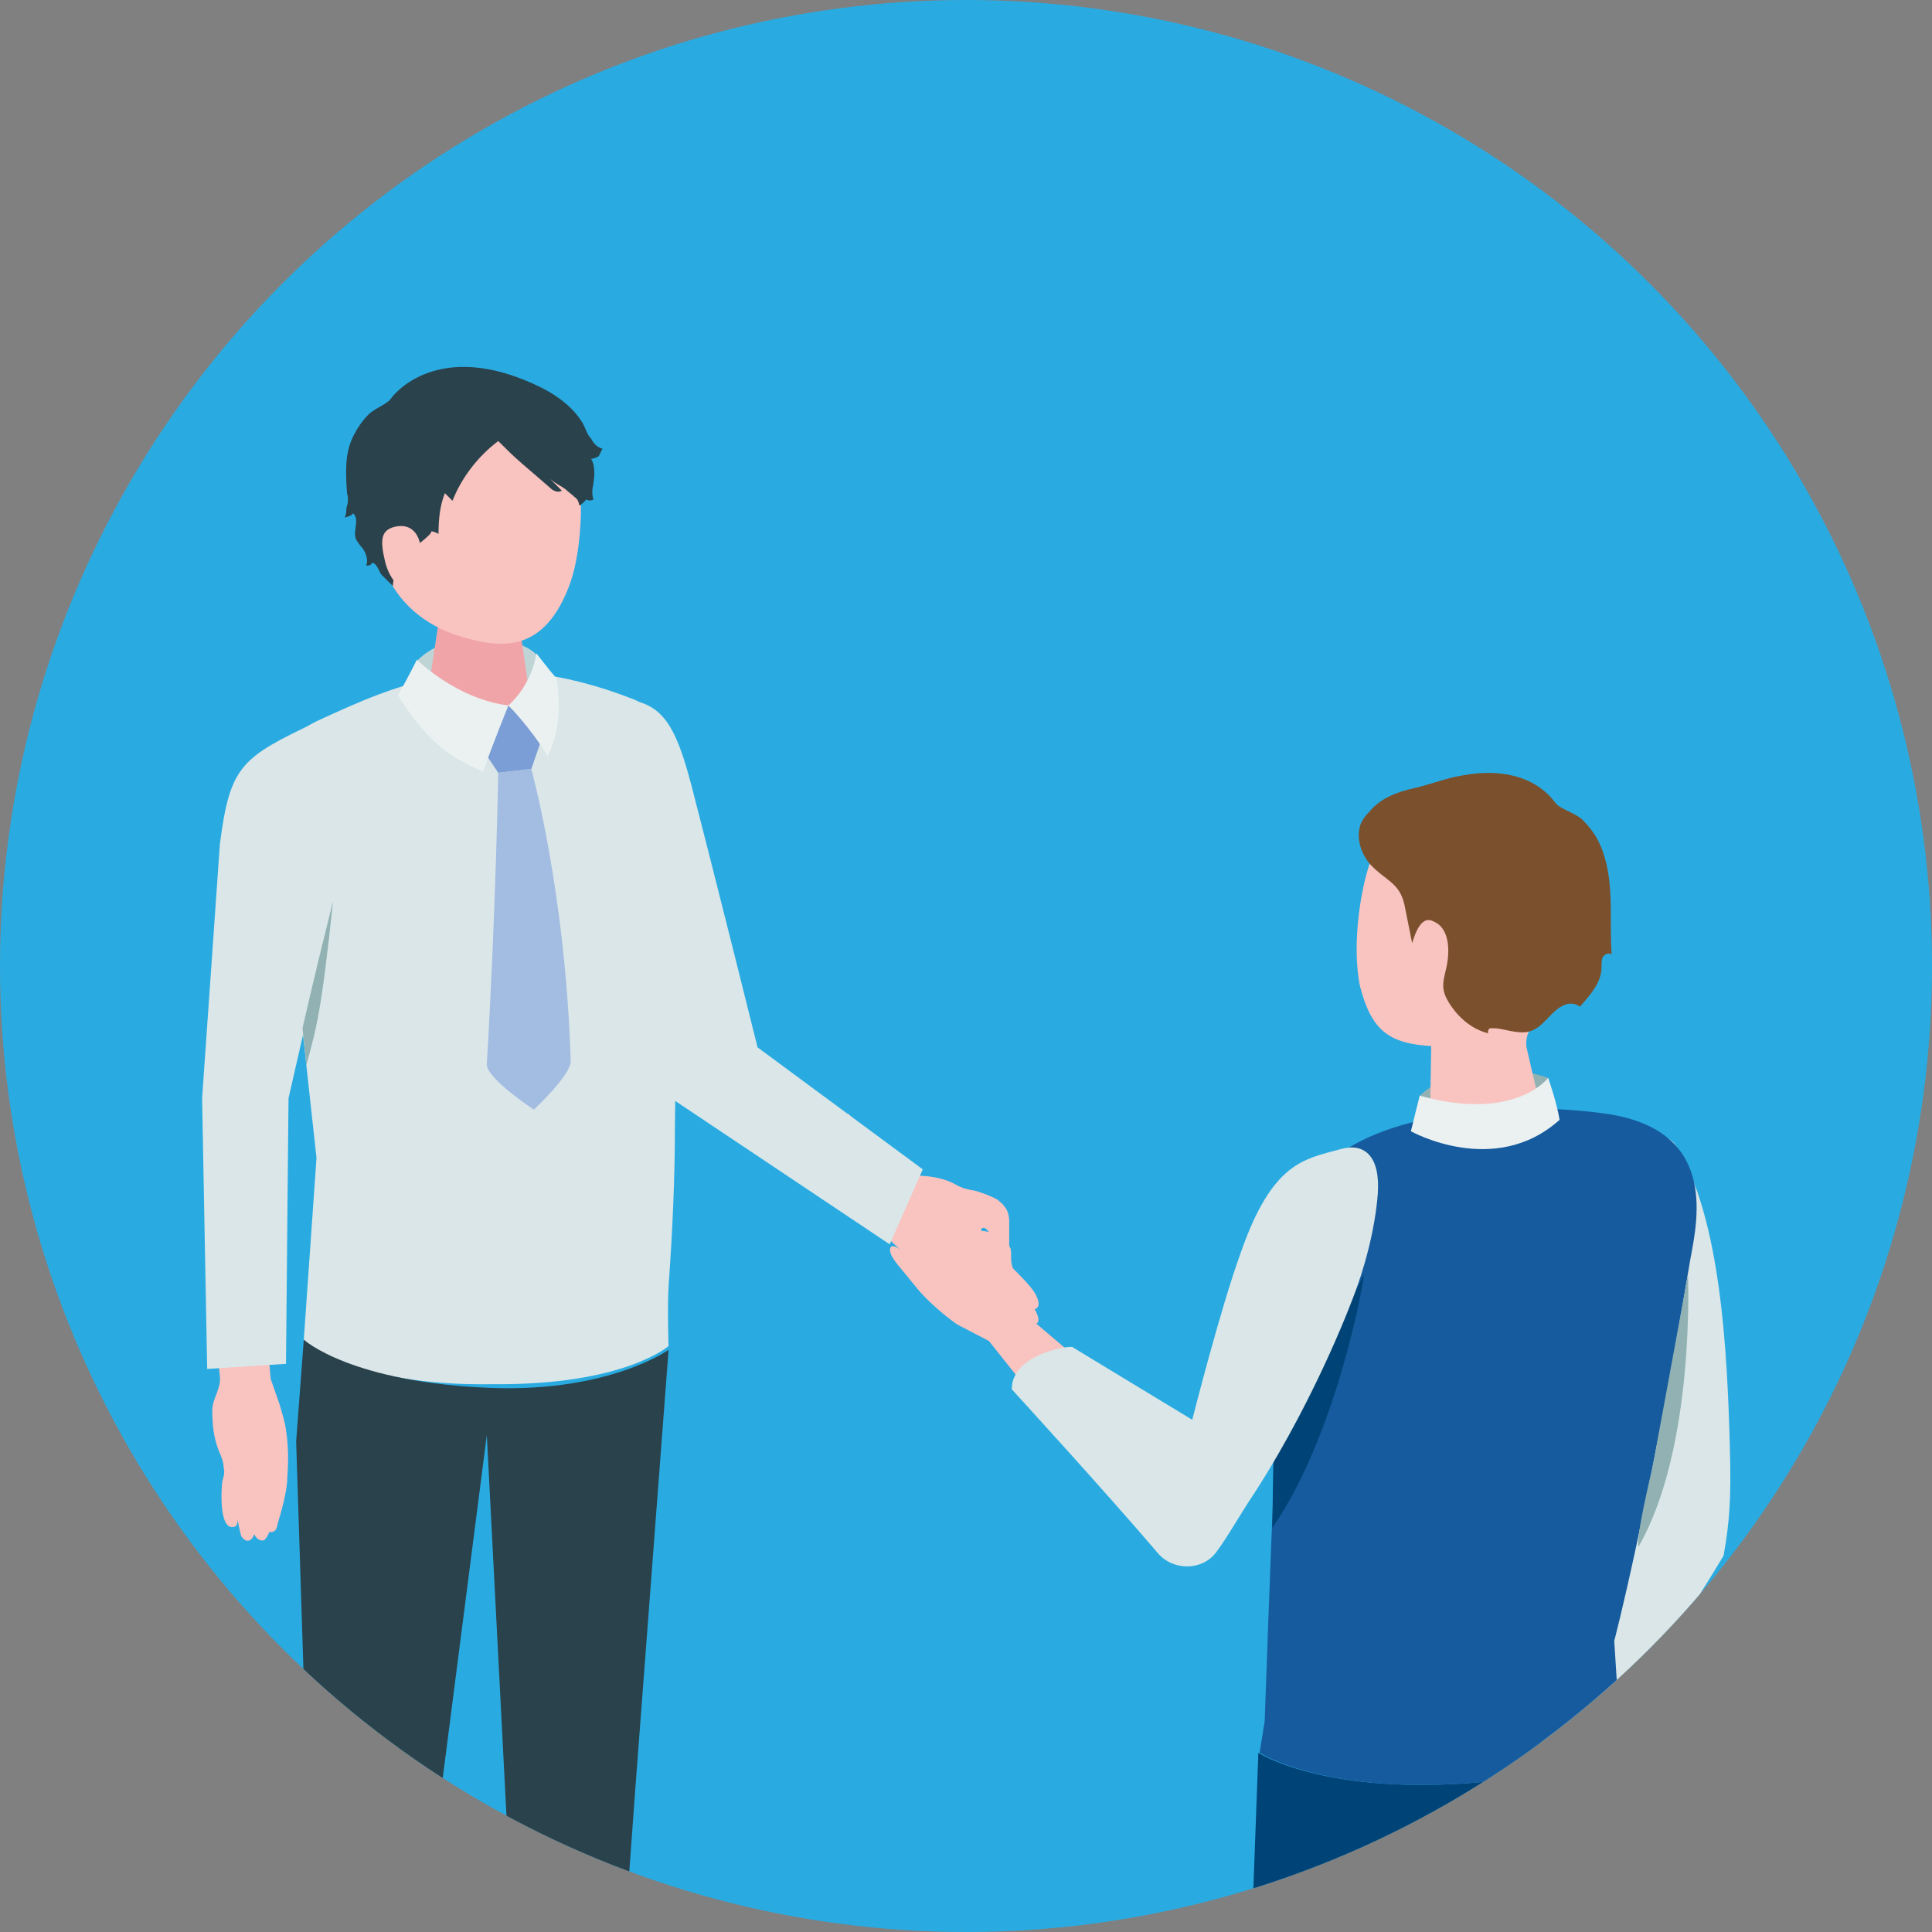 <?xml version="1.0" encoding="utf-8"?>
<!-- Generator: Adobe Illustrator 25.4.1, SVG Export Plug-In . SVG Version: 6.00 Build 0)  -->
<svg version="1.1" id="レイヤー_1" xmlns="http://www.w3.org/2000/svg" xmlns:xlink="http://www.w3.org/1999/xlink" x="0px"
	 y="0px" viewBox="0 0 152 152" style="enable-background:new 0 0 152 152;" xml:space="preserve">
<rect x="0" y="0" width="152" height="152" fill="#808080" stroke="none"/>
<style type="text/css">
	.st0{fill:#29ABE2;}
	.st1{clip-path:url(#SVGID_00000117639588944662188800000005433589023033672616_);}
	.st2{fill:#F9C3C0;}
	.st3{fill:#91B1B3;}
	.st4{fill:#DAE6E7;}
	.st5{fill:#2A424B;}
	.st6{fill:#004376;}
	.st7{fill:#165B9E;}
	.st8{fill:#EBF1F1;}
	.st9{fill:#7B502C;}
	.st10{fill:#BFD4D5;}
	.st11{fill:#F0A4A8;}
	.st12{fill:#7A9ED5;}
	.st13{fill:#A3BCE2;}
</style>
<g id="レイヤー_2-2">
	<circle class="st0" cx="76" cy="76" r="76"/>
	<g>
		<defs>
			<circle id="SVGID_1_" cx="76" cy="76" r="76"/>
		</defs>
		<clipPath id="SVGID_00000002370283028319695510000003324545047961092744_">
			<use xlink:href="#SVGID_1_"  style="overflow:visible;"/>
		</clipPath>
		<g style="clip-path:url(#SVGID_00000002370283028319695510000003324545047961092744_);">
			<g>
				<path class="st2" d="M81.7,110.4l-3.9-4.9l-2.5-1.3c-1-0.7-2.4-1.9-3.2-2.9c-0.8-1-1.5-1.8-1.7-2.1c-0.3-0.4-0.5-0.9-0.3-1.1
					c0.2-0.2,0.7,0.2,0.7,0.2s-1.2-1.1-1.3-1.3c-0.1-0.2-0.4-0.6-0.1-0.8c0.2-0.2,0.8,0,0.8,0c-0.5-0.5-0.5-0.8-0.3-1
					c0.2-0.3,1,0.1,1,0.1s0-0.7,1.2-0.1c1.1,0.6,3.5,3.1,3.5,3.1c0.6,0.3,1.2,0.7,1.8,0.7c0.2,0,0.5-0.1,0.4-0.4
					c0-0.1-0.2-0.2-0.3-0.3c-0.3-0.3-0.7-0.6-0.9-0.9c-0.1-0.1-0.2-0.3,0-0.4c0,0,0.1-0.1,0.2-0.1c0.8-0.2,1.5,0.2,2.2,0.6
					c0.1,0.1,0.3,0.2,0.3,0.3c0.1,0.1,0.1,0.3,0.2,0.4c0.1,0.4,0,0.9,0.1,1.3c0.1,0.4,0.3,0.8,0.5,1.1c0.8,1.3,0.8,3,0.8,3l4,3.4
					L81.7,110.4z"/>
				<path class="st3" d="M121.8,84.8c0,0-6.1-2.3-10.1,1.4c-0.3,1.2-0.7,2.8-0.7,2.8s5.8,3.5,11.8-0.3
					C122.7,87.6,121.8,84.8,121.8,84.8z"/>
				<path class="st4" d="M121,136.1l8-17.8l-4.4-25.1c-0.6-2.4,1.1-4,3.6-4.2c2-0.1,3.2,0.4,3.7,1.2c3.5,5.7,4,16.2,4.2,23.8
					c0.1,3.6,0,5.7-0.5,8.4c-5.1,8.5-13.3,20.1-13.3,20.1L121,136.1z"/>
				<g>
					<path class="st5" d="M125.6,212.7c1.1,2.6,0.5,5.1,0.5,5.1s-0.4,2.3-4.8,1.6c-1-0.2-2-0.4-2.9-0.9c-0.7-0.4-1-0.8-1.8-1
						c-1.2-0.2-2.5-0.2-3.7-0.4c-1.1-0.2-2.3-0.6-3.3-1.1c-0.3-0.2-0.6-0.4-0.8-0.6c-2.8-2.4-3.2-3.4-2.4-4.7
						c0.6-0.8,1.9-1.3,6.8-0.5c1.2,0.2,2.8,0.9,4.7,1c0.6,0,1.3-0.1,1.8-0.3c0.7-0.3,1.7-0.4,2.8-0.2
						C124.1,211,125.3,211.9,125.6,212.7z"/>
					<path class="st5" d="M125.6,213.3c0.2-1-1.1-2.2-3-2.6c-1.9-0.4-3.6,0.2-3.8,1.2c-0.2,1,1.1,2.2,3,2.6
						C123.7,214.9,125.4,214.3,125.6,213.3z"/>
				</g>
				<g>
					<path class="st5" d="M108.6,221.7c1.3,2.5,0.8,5.1,0.8,5.1s-0.3,2.3-4.8,1.8c-1-0.1-2-0.3-2.9-0.7c-0.7-0.4-1.1-0.8-1.9-0.9
						c-1.2-0.1-2.5-0.1-3.7-0.2c-1.1-0.1-2.3-0.5-3.3-1c-0.3-0.2-0.6-0.3-0.9-0.5c-2.9-2.2-3.4-3.3-2.6-4.6c0.5-0.8,1.8-1.4,6.8-0.8
						c1.2,0.1,2.9,0.8,4.8,0.8c0.6,0,1.3-0.1,1.8-0.4c0.7-0.4,1.7-0.5,2.8-0.3C107.1,220.1,108.3,220.9,108.6,221.7z"/>
					<path class="st5" d="M108.7,222.3c0.2-1-1.2-2.1-3.1-2.4c-1.9-0.3-3.5,0.3-3.7,1.4c-0.2,1,1.2,2.1,3.1,2.4
						C106.9,224,108.5,223.4,108.7,222.3z"/>
				</g>
				<path class="st6" d="M99,137.9l-0.6,16.4l0.4,26.4l1.7,40.2c0,0,2.7,2.3,9,0.1c0-4-0.2-35.7-0.2-35.7l4.9-31.6l2.2,30.1
					l1.2,27.7c0,0,3.7,2.1,8.6,0.2c0-1.3-0.2-27.5-0.2-27.5l2.3-39.1l-0.8-8.2c0,0-4.6,2.9-12.1,3.4C103.9,141.1,99,137.9,99,137.9z
					"/>
				<path class="st7" d="M127.5,136.9c0,0-4.6,2.9-12.1,3.4c-11.4,0.8-16.3-2.4-16.3-2.4l0.4-2.5c0,0,0.5-14.5,0.8-20.5
					c0.2-4.6,0.7-17.6,2.7-21.5c3.1-5.8,15.3-6.9,23.2-5.8c8.9,1.2,7.4,8.2,6.8,11.4c-3.4,20.3-6,30.1-6,30.1L127.5,136.9z"/>
				<path class="st2" d="M108,67.3c0.8-1.8,3.1-4.3,9.1-3.8c6,0.5,7.2,4.9,6.9,10.1c-0.2,3-1.4,5.5-3.3,7c-0.5,0.4-0.7,1.2-0.6,1.8
					c0.4,1.8,1.2,5.1,1.2,5.1c0,1.1-2,2.1-4.4,2.3c-2.4,0.2-4.4-0.5-4.4-1.6l0.1-5.9c-3.3-0.2-4.7-1.2-5.6-4.7
					C106.3,74.3,107.1,69.4,108,67.3z"/>
				<path class="st8" d="M121.8,84.8c0,0-2.6,3.5-10.1,1.4l-0.7,2.8c0,0,6.6,3.7,11.7-0.9C122.5,86.8,121.8,84.8,121.8,84.8z"/>
				<path class="st6" d="M100.2,113.9l7.1-13.6c0.1-0.1-2,12.4-7.2,19.9C100.1,119.4,100.2,113.9,100.2,113.9z"/>
				<g>
					<path class="st4" d="M79.6,109.3c0,0,7.5,8.2,11.5,12.9c1.2,1.4,3.5,1.4,4.6-0.1c0.9-1.2,1.7-2.7,3.1-4.8
						c5-7.8,7.8-15.6,7.8-15.6s1.5-3.8,1.8-7.8c0.2-3-1.1-4-2.9-3.5c-2.9,0.8-5.4,1-7.9,8.2c-1.6,4.4-3.8,13.1-3.8,13.1l-9.4-5.7
						C84.5,105.8,79.6,106.4,79.6,109.3z"/>
				</g>
				<path class="st3" d="M130,115.5l2.8-15.2c0,0,0.6,13.6-3.9,21.4C128.7,120.8,130,115.5,130,115.5z"/>
				<path class="st9" d="M111.1,74.2c-0.2-1-0.4-2-0.6-3c-0.4-1.8-1.5-1.9-2.7-3.2c-0.7-0.8-1.1-2-0.8-3c0.1-0.4,0.4-0.8,0.7-1.1
					c0.9-1.1,2.2-1.6,3.6-1.9c1.3-0.3,2.5-0.8,3.8-1c2.7-0.5,5.6-0.1,7.3,2.2c0.4,0.5,1.7,0.8,2.2,1.4c0.8,0.8,1.3,1.7,1.6,2.7
					c0.8,2.5,0.4,5.3,0.6,7.8c-0.2-0.2-0.6,0-0.7,0.2s-0.1,0.5-0.1,0.8c0,1.2-0.9,2.2-1.7,3.1c-0.4-0.3-0.9-0.3-1.3-0.1
					c-1.1,0.5-1.6,1.9-2.9,2.1c-0.8,0.1-1.6-0.2-2.4-0.3c-0.2,0-0.3,0-0.5,0c-0.1,0.1-0.2,0.3-0.1,0.4c-1.2-0.3-2.2-1.1-2.9-2.1
					c-0.9-1.3-0.7-1.8-0.4-3.1c0.3-1.4,0.2-3.1-1-3.6C111.9,72,111.4,73.2,111.1,74.2z"/>
			</g>
			<g>
				<path class="st2" d="M67.9,94.1l2.4,2.2l1.5,2.6c0.8,1,2.2,2.5,3.2,3.2c1.2,0.8,2,1.5,2.3,1.7c0.4,0.3,1,0.5,1.2,0.2
					c0.2-0.2-0.3-0.8-0.3-0.8s1.3,1.2,1.5,1.3c0.2,0.1,0.6,0.4,0.9,0.1c0.2-0.3-0.1-0.8-0.1-0.8c0.5,0.5,0.9,0.5,1.1,0.3
					c0.3-0.3-0.2-1.1-0.2-1.1s0.7-0.1,0-1.3c-0.7-1.1-3.5-3.6-3.5-3.6c-0.2-0.3-0.4-0.6-0.5-0.9c-0.1-0.1-0.4-0.6,0-0.6
					c0.1,0,0.2,0.1,0.3,0.2c0.2,0.3,0.4,0.6,0.6,0.9c0.1,0.2,0.2,0.4,0.4,0.5c0.2,0.1,0.5,0.2,0.6,0c0.1-0.1,0.1-0.3,0.1-0.5
					c0-0.5,0-1.1,0-1.6c0-0.4-0.1-0.9-0.4-1.2c-0.1-0.2-0.3-0.3-0.5-0.5c-0.5-0.3-1.1-0.5-1.7-0.7c-0.6-0.1-1.1-0.2-1.6-0.5
					c-1.4-0.8-3.3-0.7-3.3-0.7l-5.2-4.9L63.9,92L67.9,94.1z"/>
				<path class="st2" d="M21.3,108.5c0,0,0.5,1.4,0.7,2c0.2,0.7,0.4,1.3,0.5,2c0.2,1.3,0.2,2.5,0.1,3.8c0,0.1,0,0.2,0,0.2
					c-0.1,1.1-0.4,2.2-0.7,3.2c-0.1,0.3-0.1,0.7-0.4,0.8c0,0-0.3,0.1-0.3,0c0,0-0.2,0.6-0.5,0.7c-0.3,0-0.5-0.1-0.7-0.5
					c0,0-0.1,0.4-0.4,0.5c-0.3,0.1-0.5-0.2-0.6-0.3c-0.1-0.2-0.3-1.3-0.3-1.3s0,0.4-0.2,0.5c-1.3,0.5-1.1-3-1-3.6
					c0.1-0.3,0.2-0.7,0.1-1c0-0.5-0.2-0.9-0.4-1.4c-0.4-1-0.5-2.1-0.5-3.1c0-1,0.7-1.7,0.6-2.7l-0.4-3.9l4-0.3L21.3,108.5z"/>
				<path class="st2" d="M53.2,109.3"/>
				<path class="st2" d="M54.2,113.6"/>
				<path class="st4" d="M59.6,82.4c0,0-3-12.1-5.2-20.6c-1.7-6.5-3-7-8.4-6.9c-2.3,6.5,6.2,31.1,6.2,31.1l17.8,11.9l2.6-5.9
					L59.6,82.4z"/>
				<path class="st4" d="M23.9,105.4l1-14.3l-3.1-28.3c-0.4-2.4,0.6-4.9,3.2-6.1c6.1-2.8,13.3-6.2,24.8-1.7c1.6,0.6,2.2,2.5,2.7,4.1
					c0.7,1.9,1,4,0.9,6c0,0-0.1,3.5-0.1,3.5c-0.1,6.7-0.1,13.4-0.2,20c0,4.2-0.2,8.4-0.5,12.6c-0.1,1.9,0,4.7,0,4.7s-3.5,3.1-13.8,3
					C27.6,109.1,23.9,105.4,23.9,105.4z"/>
				<path class="st5" d="M23.4,181.5l-1.3,3.6l0.4,4.8c0,0,2.1,1.5,4.4,1.5c1.5,1.2,4.4,3.9,10.4,4c1.3,0,3.5-1.2,2.5-2.5
					c-0.6-0.8-6.8-4.4-9.9-11.5C26.6,181,23.4,181.5,23.4,181.5z"/>
				<path class="st5" d="M39.6,172.7l-1,3.7l0.7,4.8c0,0,2.2,1.3,4.5,1.1c1.5,1.1,4.7,3.6,10.6,3.2c1.3-0.1,3.4-1.5,2.4-2.7
					c-0.6-0.8-7.1-3.8-10.7-10.7C42.7,172,39.6,172.7,39.6,172.7z"/>
				<path class="st10" d="M42.2,51.5c-1.4-1.5-6.8-2.2-9.4,0.5c-0.2,1.3-0.5,2.2-0.5,2.2l4.7,1.7l5-0.7
					C42.1,55.2,42.3,52.5,42.2,51.5z"/>
				<path class="st11" d="M37.6,46.9c-2,0-3.1,1.1-3.1,2.1l-1,6.6c0.1,1.1,2,2.1,4.3,2.1c2.3,0,4.1-0.9,4-2.1l-1-6.9
					C40.7,47.8,39.6,46.9,37.6,46.9z"/>
				<path class="st2" d="M36.8,30.9c-5.7,0-7.3,4.4-7.3,9.6c0,6.8,4.5,8.9,6.8,9.6c2.8,0.8,6.3,1.5,8.4-3.8
					c1.3-3.2,1.2-8.7,0.5-10.9C44.5,33.4,42.5,30.8,36.8,30.9z"/>
				<polygon class="st12" points="42.7,57.9 40,55.5 38,59 39.2,60.8 41.8,60.5 				"/>
				<path class="st13" d="M41.8,60.5l-2.6,0.3c0,0-0.2,11.2-0.9,22.9c-0.1,1.1,3.7,3.6,3.7,3.6s2.9-2.7,2.9-3.8
					C44.5,70.2,41.8,60.5,41.8,60.5z"/>
				<path class="st5" d="M41.1,36.5c-0.7-0.6-1.3-1.2-1.9-1.8c-1.6,1.2-2.9,2.9-3.6,4.7c-0.2-0.2-0.4-0.4-0.6-0.6
					c-0.4,1-0.5,2.1-0.5,3.2c-0.2-0.1-0.4-0.2-0.6-0.2c0.3,0.1-1.6,1.5-1.8,1.6c-0.8,0.7-1.1,1.7-1.2,2.7c-0.3-0.3-0.6-0.6-0.9-0.9
					c-0.2-0.3-0.3-0.7-0.6-0.9c0,0-0.1,0-0.1,0c0,0-0.1,0-0.1,0.1c-0.1,0.1-0.3,0.1-0.4,0.1c0.2-0.4,0-1-0.3-1.4
					c-0.2-0.2-0.4-0.5-0.5-0.7c-0.2-0.5,0.1-1.1,0-1.6c0-0.1-0.1-0.3-0.2-0.4c0,0,0,0,0,0c0,0-0.1,0-0.1,0.1
					c-0.2,0.1-0.4,0.2-0.6,0.2c0.2-0.2,0.1-0.7,0.2-0.9c0.1-0.3,0.1-0.7,0-1c-0.1-1.6-0.2-3.1,0.5-4.5c0.3-0.6,0.7-1.2,1.2-1.7
					c0.5-0.5,1.5-0.8,1.8-1.3c0,0,3.5-4.9,11.8-0.8c1.2,0.6,2.6,1.6,3.3,2.9c0.2,0.4,0.3,0.8,0.6,1.1c0.2,0.4,0.5,0.7,0.9,0.8
					c-0.1,0.2-0.2,0.4-0.3,0.6c-0.2,0.1-0.4,0.2-0.6,0.2c0.3,0.4,0.3,1.3,0.2,1.8c0,0.2-0.1,0.5-0.1,0.7c0,0.2,0,0.5,0.1,0.7
					c-0.2,0.1-0.4,0.1-0.6,0c-0.1,0.2-0.3,0.3-0.5,0.5c-0.1-0.3-0.1-0.5-0.4-0.7c-0.2-0.2-0.5-0.4-0.7-0.6c-0.4-0.3-0.9-0.5-1.3-0.9
					c0.3,0.3,0.6,0.6,1,1c-0.3,0.2-0.7,0-0.9-0.2C42.5,37.7,41.8,37.1,41.1,36.5z"/>
				<path class="st2" d="M33.1,43.1c0,0-0.1-1.9-1.8-1.7c-1.4,0.2-1.4,1.1-1,2.8c0.4,1.6,1.4,2.4,2.4,2.3
					C33.7,46.4,33.1,43.1,33.1,43.1z"/>
				<path class="st5" d="M24.4,147.9l-1.1-34.5l0.6-8c0,0,3.7,3.4,14.9,3.8c9.2,0.3,13.8-3,13.8-3L50,140.5l-2.4,33c0,0-1.3,1-4.1,1
					c-3.1-0.1-4.6-1.5-4.6-1.5l1-29.1l-1.6-31l-4.1,31.9L31,181.4c0,0-1.6,1.4-4.1,1.4c-2.6,0-4.2-1.3-4.2-1.3L24.4,147.9z"/>
				<path class="st8" d="M40,55.5c0,0-1.1,2.7-2,5.2c-2.7-1.1-4.5-2.5-6.7-6c0.6-1,1.5-2.8,1.5-2.8S35.9,55,40,55.5z"/>
				<path class="st8" d="M40,55.5c0,0,1.8-1.5,2.2-4.1c0,0,1,1.3,1.6,2c0.4,3,0,4.5-0.7,6.1C41.7,57.2,40,55.5,40,55.5"/>
				<path class="st2" d="M21.3,113.7"/>
				<path class="st2" d="M20.7,118.1"/>
				<path class="st4" d="M24.9,56.8c-5.9,2.8-6.8,3.4-7.6,9.6l-1.4,20l0.4,21.3l6.2-0.4l0.2-20.9l3-13.1
					C29.6,60.6,24.9,56.8,24.9,56.8z"/>
				<path class="st3" d="M23.8,80.9c0,0,0.9-4,2.4-10c-0.9,8.6-1.3,10-2.1,12.9L23.8,80.9z"/>
			</g>
		</g>
	</g>
</g>
</svg>
